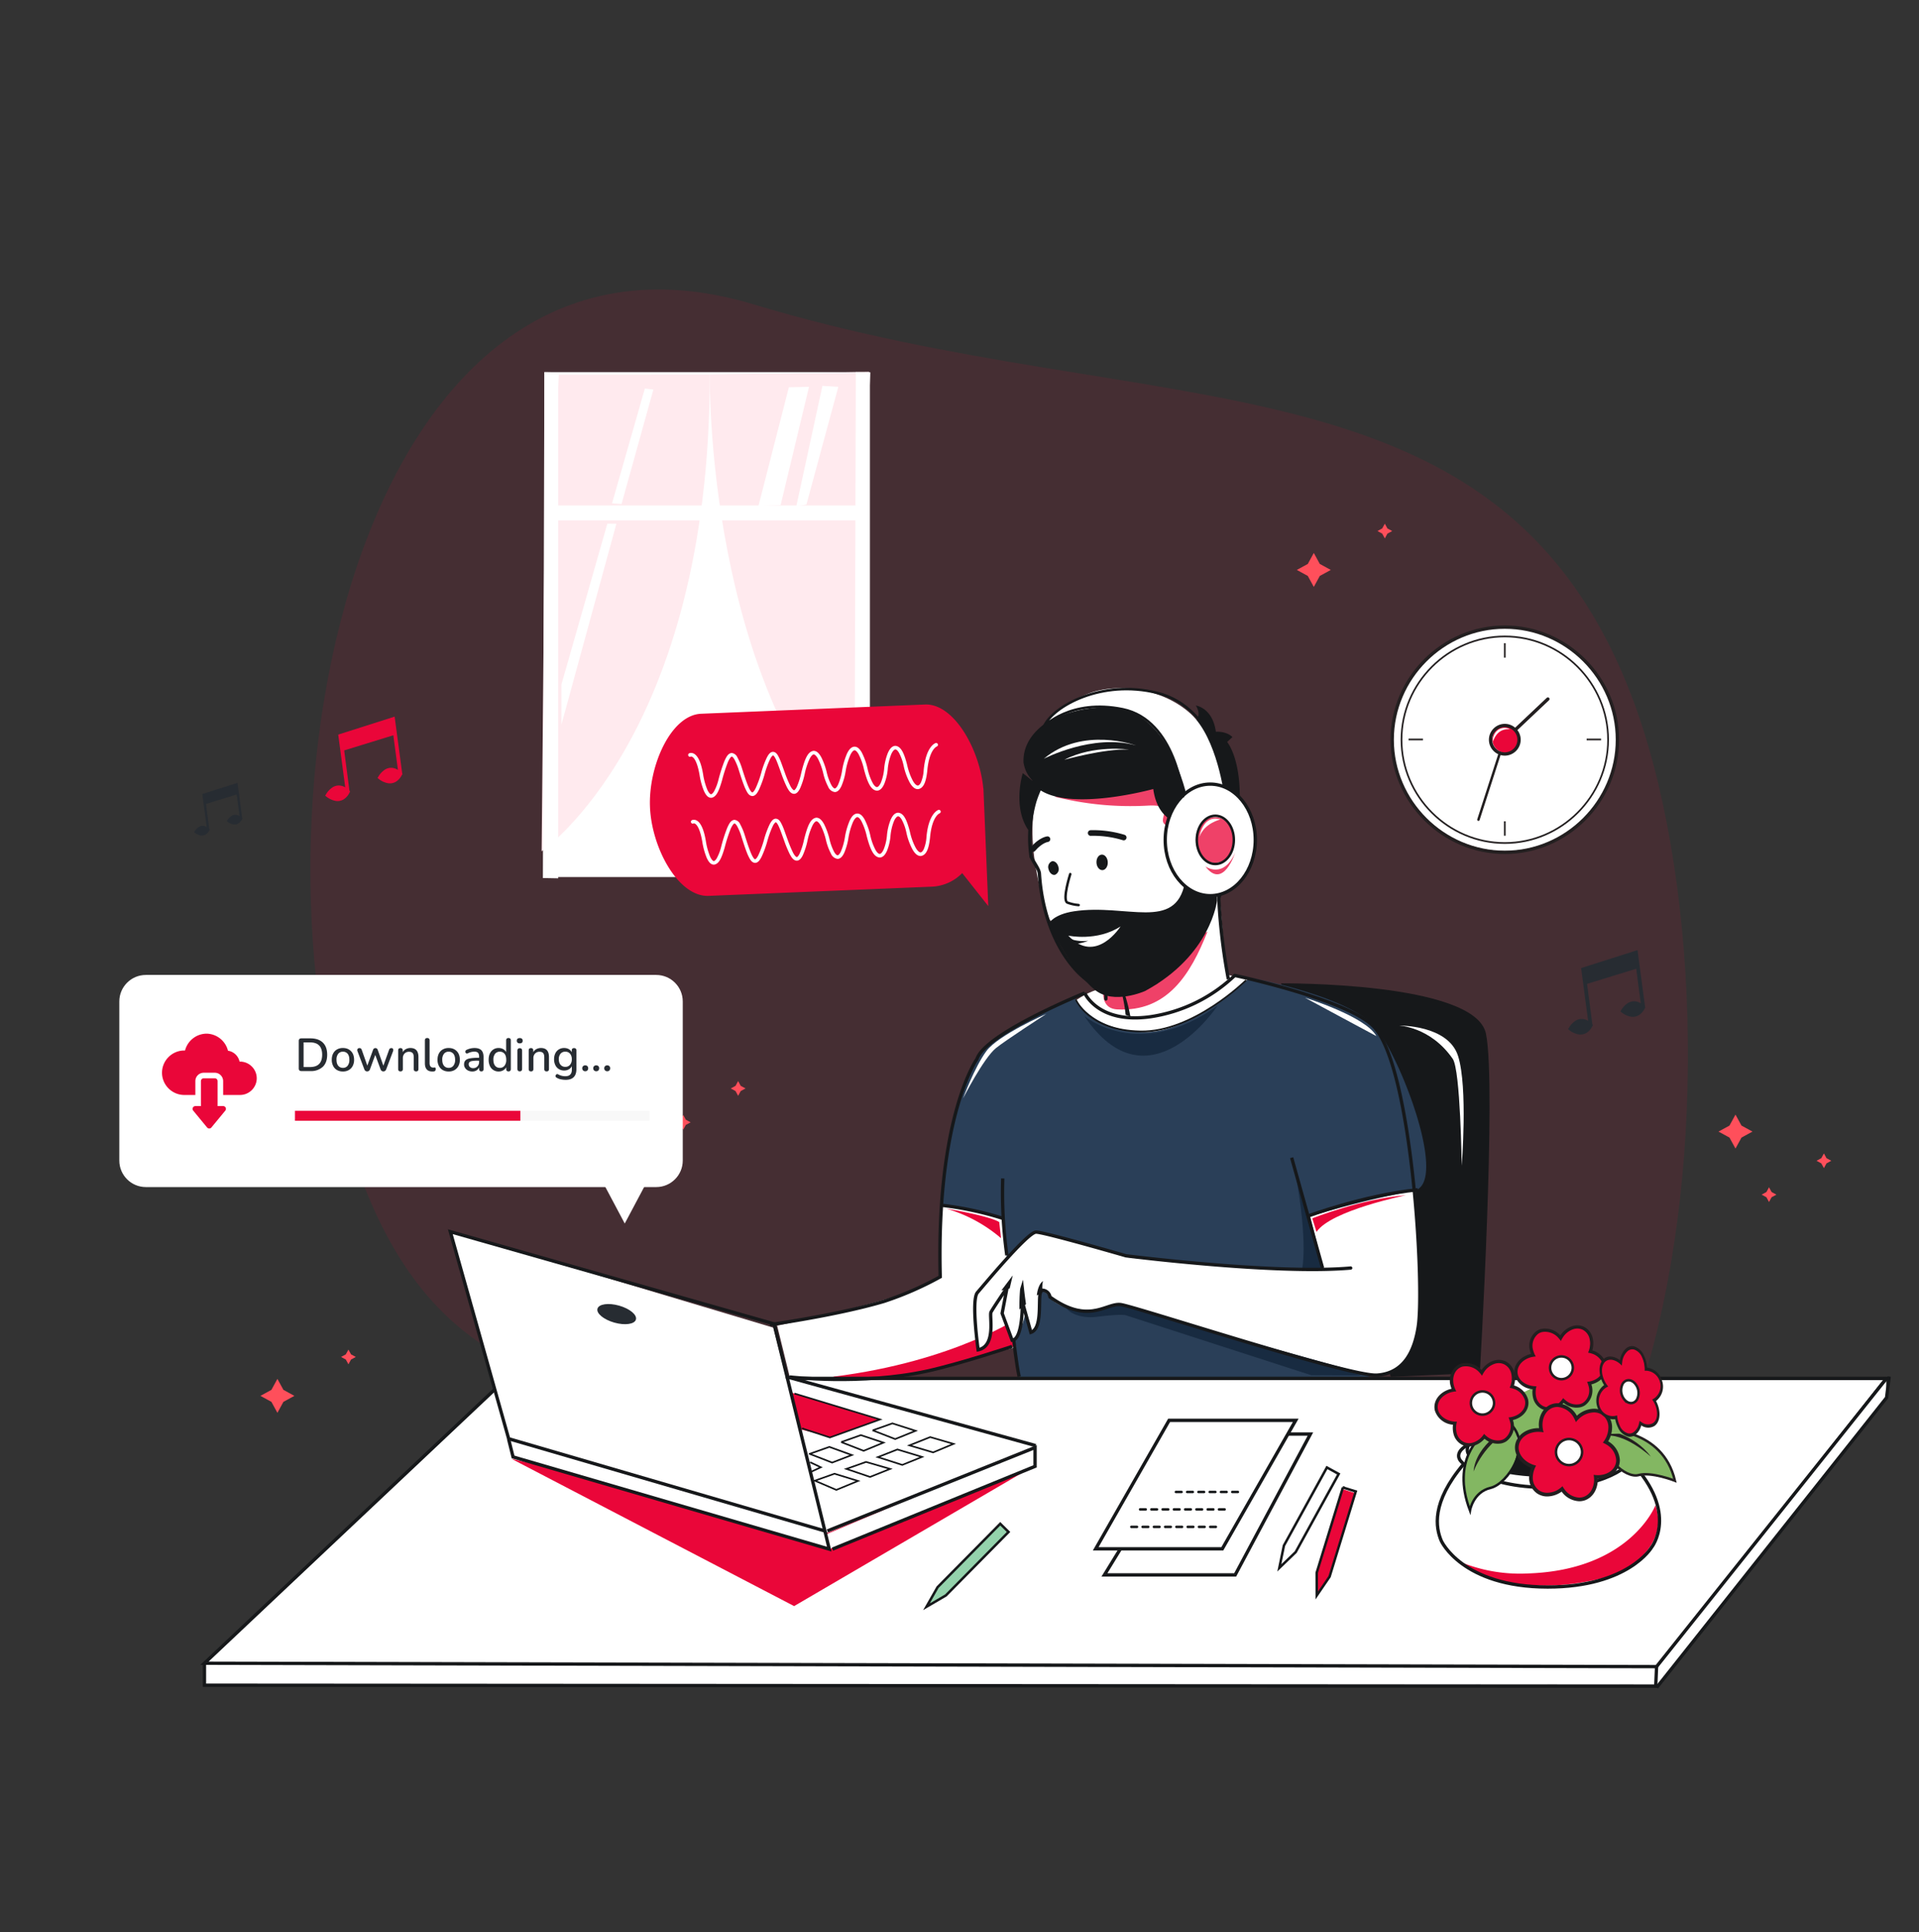 <svg viewBox="0 0 579 583" xmlns="http://www.w3.org/2000/svg" xml:space="preserve" style="fill-rule:evenodd;clip-rule:evenodd"><rect x="0" y="0" width="579" height="583" fill="#333333" stroke="none"/><path d="M205 19.661c100.165 77.563 205 91.784 205 205s-112.96 327.385-205 205C112.96 307.276 0 337.887 0 224.666S104.84-57.9 205 19.661Z" style="fill:#EA0639;fill-opacity:.1;fill-rule:nonzero" transform="rotate(-21 410.86 -4.503)"/><path style="fill:#fff" d="M0 0h98.217v151.419H0z" transform="translate(164.255 112.28)"/><path d="M148.192 43.17s-1.624 95.113 48.011 142.709V42.365l-48.011.805Z" style="fill:#ffeaee;fill-rule:nonzero" transform="translate(65.967 69.84)"/><path d="m116.985 42.934-1.329 143.79S166.334 152.03 166.4 42.887l-49.415.047Z" style="fill:#ffeaee;fill-rule:nonzero" transform="translate(47.763 70.14)"/><path d="M120.52 46.8v148.343l-4.618-.085.452-152.646 4.364.083-.198 4.305Z" style="fill:#fff;fill-rule:nonzero" transform="translate(47.9 69.87)"/><path d="M180.77 46.8v148.343l-4.618-.085.448-152.645 4.364.083-.194 4.304Z" style="fill:#fff;fill-rule:nonzero" transform="translate(81.617 69.87)"/><path d="M117.615 137.466H211l.39 4.094h-93.58l-.195-4.094Z" style="fill:#fff;fill-rule:nonzero" transform="translate(48.859 123.06)"/><path d="M166.784 45.4 157.6 81.22l6.7-.292 8.566-35.67-6.082.142Z" style="fill:#fff;fill-rule:nonzero" transform="translate(71.232 71.46)"/><path d="m139.178 45.586-9.9 34.646 2.867.194 9.609-34.545-2.576-.295Z" style="fill:#fff;fill-rule:nonzero" transform="translate(55.388 71.65)"/><path d="M133.336 71.732 119.49 120.25v12.087l16.576-60.574-2.73-.031Z" style="fill:#fff;fill-rule:nonzero" transform="translate(49.908 86.28)"/><path d="m172.805 45.071-7.874 36.292 3.045-.477 9.62-35.522-4.791-.293Z" style="fill:#fff;fill-rule:nonzero" transform="translate(75.338 71.36)"/><path style="fill:#fff" d="M0 0h92.505v4.515H0z" transform="translate(166.017 152.51)"/><path d="m1878.83 711.45.78 1.433 1.44.785-1.44.785-.78 1.434-.79-1.434-1.43-.785 1.43-.785.79-1.433Z" style="fill:#ff4f5b;fill-rule:nonzero" transform="translate(-1461 -553.439)"/><path d="m1677.9 785.19 1.81 3.311 3.31 1.811-3.31 1.811-1.81 3.311-1.81-3.311-3.31-1.811 3.31-1.811 1.81-3.311Z" style="fill:#ff4f5b;fill-rule:nonzero" transform="translate(-1281.5 -618.345)"/><path d="m1878.83 711.45.78 1.433 1.44.785-1.44.785-.78 1.434-.79-1.434-1.43-.785 1.43-.785.79-1.433Z" style="fill:#ff4f5b;fill-rule:nonzero" transform="translate(-1773.7 -304.239)"/><path d="m1677.9 785.19 1.81 3.311 3.31 1.811-3.31 1.811-1.81 3.311-1.81-3.311-3.31-1.811 3.31-1.811 1.81-3.311Z" style="fill:#ff4f5b;fill-rule:nonzero" transform="translate(-1594.2 -369.145)"/><path d="m1724.65 269.16.78 1.434 1.44.784-1.44.785-.78 1.434-.79-1.434-1.43-.785 1.43-.784.79-1.434Z" style="fill:#ff4f5b;fill-rule:nonzero" transform="translate(-1190.9 89.078)"/><path d="m1863.01 183.88.78 1.433 1.44.785-1.44.785-.78 1.434-.79-1.434-1.43-.785 1.43-.785.79-1.433Z" style="fill:#ff4f5b;fill-rule:nonzero" transform="translate(-1312.7 164.138)"/><path d="m1619.33 86.16 1.81 3.311 3.31 1.811-3.31 1.811-1.81 3.311-1.81-3.311-3.31-1.811 3.31-1.811 1.81-3.311Z" style="fill:#ff4f5b;fill-rule:nonzero" transform="translate(-1095.7 250.148)"/><path d="M372.751 166.542c0 18.538-15.254 33.792-33.792 33.792-18.538 0-33.792-15.254-33.792-33.792 0-18.538 15.254-33.792 33.792-33.792h.001c18.537 0 33.791 15.254 33.791 33.791v.001Z" style="fill:#fff;fill-rule:nonzero" transform="translate(115.11 56.461)"/><path d="M332.438 155.924v.002c0 2.205-1.815 4.02-4.02 4.02-2.205 0-4.02-1.815-4.02-4.02 0-2.205 1.814-4.019 4.019-4.02 2.205 0 4.019 1.813 4.021 4.018Z" style="fill:#EA0639;fill-rule:nonzero" transform="translate(125.873 67.181)"/><path d="M372.969 166.733c0 18.636-15.336 33.972-33.972 33.972-18.636 0-33.972-15.336-33.972-33.972 0-18.636 15.336-33.972 33.972-33.972H339c18.635.001 33.969 15.335 33.969 33.97v.002Z" style="fill:none;fill-rule:nonzero;stroke:#231f20;stroke-width:1px" transform="translate(115.031 56.467)"/><path d="M369.156 165.726c0 17.098-14.069 31.167-31.167 31.167s-31.167-14.069-31.167-31.167 14.069-31.167 31.167-31.167h.003c17.097.001 31.165 14.07 31.164 31.167Z" style="fill:none;fill-rule:nonzero;stroke:#231f20;stroke-width:.5px" transform="translate(116.037 57.473)"/><path d="M332.65 156.085c0 2.359-1.941 4.3-4.3 4.3s-4.3-1.941-4.3-4.3 1.941-4.3 4.3-4.3 4.3 1.941 4.3 4.3Z" style="fill:none;fill-rule:nonzero;stroke:#231f20;stroke-width:1px" transform="translate(125.678 67.114)"/><path d="M0 0v4.342" style="fill:none;fill-rule:nonzero;stroke:#231f20;stroke-width:.5px" transform="translate(454.028 194.08)"/><path d="M0 0v4.342" style="fill:none;fill-rule:nonzero;stroke:#231f20;stroke-width:.5px" transform="translate(454.028 247.81)"/><path d="M4.344 0H0" style="fill:none;fill-rule:nonzero;stroke:#231f20;stroke-width:.5px" transform="translate(478.72 223.12)"/><path d="M4.342 0H0" style="fill:none;fill-rule:nonzero;stroke:#231f20;stroke-width:.5px" transform="translate(424.991 223.12)"/><path d="M0 9.226 9.769 0" style="fill:none;fill-rule:nonzero;stroke:#231f20;stroke-width:1px;stroke-linecap:round" transform="translate(457.264 210.91)"/><path d="M6.497 0 0 20.174" style="fill:none;fill-rule:nonzero;stroke:#231f20;stroke-width:.75px;stroke-linecap:round" transform="translate(446.074 227.14)"/><g><path d="M329.665 152.69a3.367 3.367 0 0 0-4 .488 4.045 4.045 0 0 0-1.17 2.924c.021 1.092.638-3.902 5.17-3.412Z" style="fill:#fff;fill-rule:nonzero" transform="translate(125.93 67.372)"/></g><g><path d="M174.375 219.06s11.056-17.8 23.73-20.224l-16.449-20.763s-10.247-26.7-1.618-42.605c8.629-15.905 34.516-7.011 34.516-7.011l18.6 43.779 1.892 22.556 8.629 1.888s-16.448 24.537-69.3 22.38Z" style="fill:#fff;fill-rule:nonzero" transform="translate(134.931 99.258)"/><path d="M210.178 159.109s58.547-.544 61.8 15.178c3.253 15.722-1.847 102.365-1.847 102.365l-26.886 1.178-33.067-118.721Z" style="fill:#16181a;fill-rule:nonzero" transform="translate(176.363 137.598)"/><path d="M331.325 183.232s3.795 37.409 1.9 49.6c-1.895 12.191-6.4 17.133-12.549 16.563-6.149-.57-108.884-8.431-108.884-8.431l-31.44 7.861L143.755 251l-4.066-16.533s43.663-8.832 49.207-14.717c0 0-1.23-20.248 1.752-25.669l140.677-10.849Z" style="fill:#fff;fill-rule:nonzero" transform="translate(94.79 165.518)"/><path d="M147.5 223.962s14.292 4.584 57.167-9.977l-.27-8.359s-19.954 13.751-56.897 18.336Z" style="fill:#EA0639;fill-rule:nonzero" transform="translate(103.83 191.428)"/><path d="M186.718 207.859s-.406 9.032-2.023 9.032-2.7-4.448-2.7-4.448-1.888 7.781-3.033 7.6c-1.145-.181-3.5-8.1-3.5-8.1l1.413-6.91-4.776 6.56s.462 10.294-3.447 11.643l-.945-.809-.27-16.046 10.113-6.605 10.786-.27-1.618 8.353Z" style="fill:#fff;fill-rule:nonzero" transform="translate(126.902 184.338)"/><path d="M185.462 168.863s-1.4 6.18 4.045 6.472c15.1.809 22.112-10.517 27.235-23.46l-31.28 16.988Z" style="fill:#ef4168;fill-rule:nonzero" transform="translate(147.573 129.228)"/><path d="M178.5 138.352a93.659 93.659 0 0 0 28.044 2.7c9.431-.519 2.157 4.314 5.663 5.932l2.157-7.55-7.55-11.056-28.314 9.974Z" style="fill:#ef4168;fill-rule:nonzero" transform="translate(139.704 102.028)"/><path d="M147.092 217.7 59.6 300.167l438.312.775 68.172-86.258-330.418-.232-88.574 3.248Z" style="fill:#fff;fill-rule:nonzero" transform="translate(2.109 201.648)"/><path d="m246.518 227.634-48.461 20.291L102.52 225.6l85.3 44.457 72.38-42.304-13.682-.119Z" style="fill:#EA0639;fill-rule:nonzero" transform="translate(51.778 214.548)"/><path d="M59.6 307.094v-6.8h437.773l69.563-85.946.308 5.566-68.944 86.868-438.7.312Z" style="fill:#fff;fill-rule:nonzero" transform="translate(2.109 201.518)"/><path d="M278.694 228.378H174.508l-1.547-11.131s3.4-6.491 3.091-9.891l1.7 6.877s3.247-1.394 2.319-11.36c0 0 1.391-1.855 3.016.695s9.041 6.957 21.331 2.783c0 0 71.413 20.172 76.053 21.1l-1.777.927Z" style="fill:#2a3f58;fill-rule:nonzero" transform="translate(133.294 187.488)"/><path d="M202.667 164.184s-25.352 12.367-28.443 16.693c-3.091 4.326-11.438 24.735-11.438 46.376 0 0 15.459 2.164 18.242 4.021l1.234 11.438s7.729-7.729 8.659-7.729c.93 0 28.133 7.729 28.133 7.729s47.3 5.255 58.742 3.4l-4.019-15.769A294.603 294.603 0 0 1 305 222.617c10.541-2.005-3.4-38.958-11.129-48.851-7.729-9.893-38.336-15.457-38.336-15.457S237.605 174.949 224 174.7c-16.7-.312-21.333-10.516-21.333-10.516Z" style="fill:#2a3f58;fill-rule:nonzero" transform="translate(121.52 136.678)"/><path d="M293.378 232.117s-7.52 19.43-38.224 20.537a47.706 47.706 0 0 1-19.277-2.917c-6.156-2.289 12.982 13.3 46.061 3.093 0 .001 16.08-7.418 11.44-20.713Z" style="fill:#EA0639;fill-rule:nonzero" transform="translate(206.103 222.088)"/><path d="m222.729 229.822-7.555 25.345.105 6.518 3.413-5.17 7.965-25.451-3.928-1.242Z" style="fill:#EA0639;fill-rule:nonzero" transform="translate(182.146 219.428)"/><path d="m141.544 216.311 3 11.157 9 2.345 14.62-5.25-26.62-8.252Z" style="fill:#EA0639;fill-rule:nonzero" transform="translate(96.938 203.788)"/><path d="m93.993 193.75 97.441 29.159 15.872 62.379 62.745-26.576.737 5.905-62.377 25.1-95.6-27.684-18.818-68.283Z" style="fill:#fff;fill-rule:nonzero" transform="translate(41.909 177.688)"/><path d="m206.989 284.134-15.333-62.467-97.677-27.823 17.6 62.465 95.41 27.825Z" style="fill:none;fill-rule:nonzero;stroke:#16181a;stroke-width:1px" transform="translate(41.894 177.798)"/><path d="m197.546 250.523 1.324 5.488-95.405-27.823-1.325-5.3" style="fill:none;fill-rule:nonzero;stroke:#16181a;stroke-width:1px" transform="translate(51.337 211.408)"/><path d="m148.231 254.691 61.142-24.983v-5.68L146.717 249.2" style="fill:none;fill-rule:nonzero;stroke:#16181a;stroke-width:1px" transform="translate(102.923 212.728)"/><path d="m0 0 75.339 20.824" style="fill:none;fill-rule:nonzero;stroke:#16181a;stroke-width:1px" transform="translate(237.147 415.358)"/><path d="m158.19 225.074 7.151 2.117 6.156-2.568-7.039-2.054-6.268 2.505Z" style="fill:none;fill-rule:nonzero;stroke:#16181a;stroke-width:.5px" transform="translate(116.2 211.038)"/><path d="m153.781 226.613 7.353 2.353 5.962-2.412-7.43-2.25-5.885 2.309Z" style="fill:none;fill-rule:nonzero;stroke:#16181a;stroke-width:.5px" transform="translate(111.098 213.038)"/><path d="m149.372 228.147 7.154 2.429 6.05-2.42-7.271-2.109-5.933 2.1Z" style="fill:none;fill-rule:nonzero;stroke:#16181a;stroke-width:.5px" transform="translate(105.995 215.058)"/><path d="m144.962 229.793 6.486 2.781 6.539-2.7-7.092-2.183-5.933 2.102Z" style="fill:none;fill-rule:nonzero;stroke:#16181a;stroke-width:.5px" transform="translate(100.894 216.968)"/><path d="m153.057 222.753 6.776 2.635 6.16-2.494-7-2.244-5.936 2.103Z" style="fill:none;fill-rule:nonzero;stroke:#16181a;stroke-width:.5px" transform="translate(110.261 208.818)"/><path d="m148.648 224.4 6.776 2.633 5.977-2.467-6.818-2.269-5.935 2.103Z" style="fill:none;fill-rule:nonzero;stroke:#16181a;stroke-width:.5px" transform="translate(105.157 210.718)"/><path d="m144.237 226.042 6.779 2.637 5.944-2.283-6.788-2.454-5.935 2.1Z" style="fill:none;fill-rule:nonzero;stroke:#16181a;stroke-width:.5px" transform="translate(100.054 212.628)"/><path d="m142.11 216.48 25.807 7.826-15.111 5.427-8.424-2.745" style="fill:none;fill-rule:nonzero;stroke:#16181a;stroke-width:.5px" transform="translate(97.592 203.988)"/><path d="m144.3 226.089 3.218 1.517-2.839 1.325" style="fill:none;fill-rule:nonzero;stroke:#16181a;stroke-width:.5px" transform="translate(100.131 215.108)"/><path d="M233.662 160.461s-29.906 12.13-32.49 19.877c0 0-12.337 17.221-11.1 65.759a98.49 98.49 0 0 1-17 7.421c-14.231 4.2-34.393 7.007-34.393 7.007" style="fill:none;fill-rule:nonzero;stroke:#16181a;stroke-width:1px" transform="translate(93.616 139.158)"/><path d="M141.459 219.1s21.583 2.563 41.369-1.762c9.813-2.146 25.712-7.447 25.712-7.447" style="fill:none;fill-rule:nonzero;stroke:#16181a;stroke-width:1px" transform="translate(96.839 196.368)"/><path d="M182.706 163.3s4.032 9.378 19.81 7.162a46.744 46.744 0 0 0 25.468-12.456" style="fill:none;fill-rule:nonzero;stroke:#16181a;stroke-width:1px" transform="translate(144.571 136.318)"/><path d="M181.473 164.537s3.743 9.28 19.426 9.591c16.007.317 31.927-15.459 31.927-15.459" style="fill:none;fill-rule:nonzero;stroke:#16181a;stroke-width:.5px" transform="translate(143.145 137.088)"/><path d="M147.064 217.806 59.589 300.3l438.133 1.03 69.388-86.972H238.986" style="fill:none;fill-rule:nonzero;stroke:#16181a;stroke-width:1px" transform="translate(2.097 201.538)"/><path d="m497.723 255.228-.251 5.9-437.882-.293V254.2" style="fill:none;fill-rule:nonzero;stroke:#16181a;stroke-width:1px" transform="translate(2.097 247.638)"/><path d="m262.706 307.923 69.362-87.457.781-6.356" style="fill:none;fill-rule:nonzero;stroke:#16181a;stroke-width:1px" transform="translate(237.151 201.248)"/><path d="M229.385 173.666s.664 8-3.844 12.273c-11.518 10.907-9.263 14.706-24.312 15.392-9.591.442-21.941-13.6-23.313-35.392-.108-1.724-2.423-4.105-2.593-5.777a39.911 39.911 0 0 1 1.249-16.194c6.344-19.314 24.286-22.722 38.2-16.542" style="fill:none;fill-rule:nonzero;stroke:#16181a;stroke-width:1px" transform="translate(135.695 97.688)"/><path d="M204.431 173.965a178.617 178.617 0 0 1-3.046-28.79" style="fill:none;fill-rule:nonzero;stroke:#16181a;stroke-width:1px" transform="translate(166.188 121.468)"/><path d="M0 0v4.704" style="fill:none;fill-rule:nonzero;stroke:#16181a;stroke-width:1px;stroke-linecap:round" transform="translate(333.666 296.728)"/><path d="M213.8 196.014s17.124-6.379 33.39-8.038" style="fill:none;fill-rule:nonzero;stroke:#16181a;stroke-width:1px" transform="translate(180.561 171.008)"/><path d="M181.195 194.145a99.499 99.499 0 0 0-18.352-3.976" style="fill:none;fill-rule:nonzero;stroke:#16181a;stroke-width:1px" transform="translate(121.585 173.538)"/><path d="M283.987 228.478c0 4.261-10.693 7.723-23.885 7.723-13.192 0-23.887-3.462-23.887-7.723 0-4.261 10.693-7.723 23.887-7.723s23.885 3.46 23.885 7.723Z" style="fill:none;fill-rule:nonzero;stroke:#16181a;stroke-width:1px" transform="translate(206.494 208.938)"/><path d="M239.909 226.658c-9.781 11.582-8.366 19.148-6.679 23.093 0 0 6.269 13.929 32.085 13.929 24.4 0 31.364-11.983 31.364-11.983s8.279-10.305-6.019-25.561" style="fill:none;fill-rule:nonzero;stroke:#16181a;stroke-width:1px" transform="translate(201.642 215.168)"/><path d="M284.618 223.383c4.988 1.415 3.132 4.817 3.132 4.817s-5.451 8.469-25.854 8.6c-20.082.136-26.34-8.051-26.34-8.051s-2.323-2.485 2.58-4.968" style="fill:none;fill-rule:nonzero;stroke:#16181a;stroke-width:1px" transform="translate(205.095 211.978)"/><path d="M187.761 143.357c.065 1.294-.647 2.382-1.588 2.427-.941.045-1.754-.96-1.819-2.254-.065-1.294.645-2.379 1.586-2.427.941-.048 1.76.964 1.821 2.254Z" style="fill:#16181a;fill-rule:nonzero" transform="translate(146.474 116.758)"/><path d="M180.656 143.75a1.884 1.884 0 0 1-1.018 2.375c-.82.188-1.691-.574-1.95-1.7a1.883 1.883 0 0 1 1.02-2.375c.817-.184 1.692.576 1.948 1.7Z" style="fill:#16181a;fill-rule:nonzero" transform="translate(138.681 117.828)"/><path d="M222.447 258.982h-38.2l22.146-38.754h38.2l-22.146 38.754Z" style="fill:none;fill-rule:nonzero;stroke:#16181a;stroke-width:1px" transform="translate(146.353 208.328)"/><path d="M240.829 222.152h6.782l-22.7 42.49h-39.446l4.842-7.888" style="fill:none;fill-rule:nonzero;stroke:#16181a;stroke-width:1px" transform="translate(147.765 210.548)"/><path d="m223.059 229.619 3.878 1.194-7.9 25.718-3.866 5.665-.017-6.859 7.905-25.718Z" style="fill:none;fill-rule:nonzero;stroke:#16181a;stroke-width:.75px" transform="translate(182.119 219.198)"/><path d="m224.283 226.821 3.556 1.955-12.974 23.571-4.937 4.761 1.379-6.716 12.976-23.571Z" style="fill:none;fill-rule:nonzero;stroke:#16181a;stroke-width:.75px" transform="translate(176.073 215.958)"/><path d="M282.637 228.068c0 2.7-10.286 4.89-22.975 4.89-12.689 0-22.977-2.192-22.977-4.89 0-2.698 10.288-4.89 22.977-4.89s22.975 2.192 22.975 4.89Z" style="fill:#16181a;fill-rule:nonzero" transform="translate(207.039 211.738)"/><path d="M193.505 139.443a31.36 31.36 0 0 0-9.964-1.359" style="fill:none;fill-rule:nonzero;stroke:#16181a;stroke-width:1.7px;stroke-linecap:round" transform="translate(145.538 113.258)"/><path d="M179.848 138.944s-2.041.229-4.381 2.986" style="fill:none;fill-rule:nonzero;stroke:#16181a;stroke-width:1.7px;stroke-linecap:round" transform="translate(136.195 114.258)"/><path d="M181.443 143.828s-2.461 7.693-.9 8.573c1.099.42 2.253.679 3.426.77" style="fill:none;fill-rule:nonzero;stroke:#16181a;stroke-width:.75px;stroke-linecap:round" transform="translate(141.47 119.918)"/><path d="M177.679 167.012s1.409-2.744 7.628-3.68c15.8-2.386 30.6 6.129 33.452-8.653 1.445-7.5.451-18.009.451-18.009l8.269 1.547.973 21.87s-1.745 16.466-21.687 27.287c0 0-9.434 4.284-15.148-.308-7.3-5.873-13.938-20.054-13.938-20.054Z" style="fill:#16181a;fill-rule:nonzero" transform="translate(138.754 111.628)"/><path d="m236.253 131.328 1.6-1.478c-1.853-1.855-5-1.614-5-1.614-1-7.285-6.042-7.906-6.042-7.906 1.8 2.876.039 4.66.039 4.66s-24.756-9.052-40.064-2.319c-9.511 4.185-12.348 10.13-11.936 15.193l.035-.045a9.419 9.419 0 0 0 2.319 4.793c1.218 1.341-1.374-1.005-2.615-1.866-1.094 3.808-2.166 11.606 1.687 17.169a82.99 82.99 0 0 1 3.018-12.465c9.341 7.1 34.665.073 34.665.073 1.568 11.261 10.243 10.62 10.243 10.62l9.887 22.8c12.057-36.175 2.164-47.615 2.164-47.615Z" style="fill:#16181a;fill-rule:nonzero" transform="translate(133.999 92.548)"/><path d="M231.053 150.539s-2.1-17.638-10.193-25.013-21.687-9.757-31.373-5.855c-9.686 3.902-12.143 8.459-12.143 8.459s9.953-5.8 21.54-4.194c16.7 2.315 21.324 28.771 21.324 28.771s3.832-5.565 10.845-2.168Z" style="fill:#fff;fill-rule:nonzero" transform="translate(138.366 89.808)"/><path d="M221.138 148.073c0 9.3-6.081 16.831-13.586 16.831s-13.584-7.535-13.584-16.831 6.081-16.833 13.584-16.833c7.503 0 13.586 7.535 13.586 16.833Z" style="fill:#fff;fill-rule:nonzero;stroke:#16181a;stroke-width:1px;stroke-linecap:round" transform="translate(157.605 105.348)"/><path d="M218.96 150.329s-2.116-23.022-18.22-26.316C185 120.8 177.008 129.2 177.008 129.2c2.783-6.183 17.441-14.238 34.121-10.122 18.639 4.6 20.733 28.458 20.733 28.458" style="fill:none;fill-rule:nonzero;stroke:#16181a;stroke-width:.75px;stroke-linecap:round" transform="translate(137.978 89.968)"/><path d="M172.5 209.587a137.155 137.155 0 0 1-1.234-23.188" style="fill:none;fill-rule:nonzero;stroke:#16181a;stroke-width:1px" transform="translate(131.282 169.178)"/><path d="M173.58 209.526a60.486 60.486 0 0 1 .192-6.081c.186-.8.891-2.886.891-2.886s.431 4.448.9 7.382l-1.983 1.585Z" style="fill:#16181a;fill-rule:nonzero" transform="translate(134.008 185.568)"/><path d="m171.042 204.513 3.446-4.557-.923 3.942-2.523.615Z" style="fill:#16181a;fill-rule:nonzero" transform="translate(131.074 184.868)"/><path d="M176.009 205.066s.246-3.2 1.847-4.31a11.104 11.104 0 0 0-.123 3.508l-1.724.802Z" style="fill:#16181a;fill-rule:nonzero" transform="translate(136.821 185.788)"/><path d="M172.781 209.022s.764 6.97 1.624 10.978" style="fill:none;fill-rule:nonzero;stroke:#16181a;stroke-width:1px" transform="translate(133.086 195.358)"/><path d="M180.414 153.928s8.655 1.855 15.765-2.783c0 0-7.419 11.755-15.765 2.783Z" style="fill:#fff;fill-rule:nonzero" transform="translate(141.919 128.378)"/><path d="M27.094 0H0" style="fill:none;fill-rule:nonzero;stroke:#16181a;stroke-width:.75px;stroke-linecap:round;stroke-dasharray:1.7,1.7,1.7,1.7,1.7,1.7" transform="translate(339.756 460.698)"/><path d="M27.093 0H0" style="fill:none;fill-rule:nonzero;stroke:#16181a;stroke-width:.75px;stroke-linecap:round;stroke-dasharray:1.7,1.7,1.7,1.7,1.7,1.7" transform="translate(342.396 455.428)"/><path d="M18.718 0H0" style="fill:none;fill-rule:nonzero;stroke:#16181a;stroke-width:.75px;stroke-linecap:round;stroke-dasharray:1.7,1.7,1.7,1.7,1.7,1.7" transform="translate(354.776 450.168)"/><path d="M255.4 221.512s17.161.153 21.18 14.995c0 0-6.183-1.7-8.81-1.394-2.627.306-8.042.308-10.512-4.483a16.614 16.614 0 0 1-1.858-9.118Z" style="fill:#83b762;fill-rule:nonzero" transform="translate(228.62 209.808)"/><path d="M255.582 221.513s17.467-.464 21.18 15.457c0 0-7.112-2.781-10.976-1.7-3.864 1.081-12.06-5.719-10.204-13.757Z" style="fill:none;fill-rule:nonzero;stroke:#231f20;stroke-width:.75px" transform="translate(228.594 209.808)"/><path d="M255.6 221.512s8.81 1.236 13.914 8.191c0 0-8.191-7.572-14.221-6.185l.307-2.006Z" style="fill:#231f20;fill-rule:nonzero" transform="translate(228.574 209.808)"/><path d="M279.285 232.142s1.372-30.24-28.461-14.009c-6 3.26-9.74 3.708-9.74 7.11s-1.545 8.346 8.038 7.885c9.583-.461 30.163-.986 30.163-.986Z" style="fill:#83b762;fill-rule:nonzero" transform="translate(212.023 200.358)"/><path d="M248.207 215.715s-1.877-4.837.971-6.715c2.848-1.878 6.828.444 7.38 1.635 0 0 2.768-4.99 6.6-3.014 3.832 1.976 1.965 7.089 1.965 7.089s4.444.762 4.614 4.966c.17 4.204-4.567 4.476-4.567 4.476s1.307 4.563-1.933 6.539-6.2-1.266-6.2-1.266-3.568 3.633-6.342 2.17c-2.774-1.463-2.088-5.7-2.088-5.7s-5.016-.813-5.6-4.817c-.584-4.004 5.2-5.363 5.2-5.363Z" style="fill:#EA0639;fill-rule:nonzero" transform="translate(214.3 193.198)"/><path d="M266.317 214.51a7.212 7.212 0 0 0 .119-3.734 4.994 4.994 0 0 0-2.658-3.4 4.76 4.76 0 0 0-3.195-.274 6.823 6.823 0 0 0-3.9 2.884 6.193 6.193 0 0 0-5.768-1.954c-.487.124-.95.327-1.372.6a5.549 5.549 0 0 0-1.98 6.139c.076.271.167.538.272.8l-.132.024c-2.8.695-4.929 2.824-4.916 5.41.002.355.047.709.134 1.053a6.085 6.085 0 0 0 5.393 4.157 7.055 7.055 0 0 0 .123 2.541 4.992 4.992 0 0 0 3.022 3.587c.91.33 1.899.375 2.835.129h.009a6.647 6.647 0 0 0 3.352-2.151 5.963 5.963 0 0 0 5.091 1.337l.03-.006a4.601 4.601 0 0 0 1.346-.582 5.559 5.559 0 0 0 1.974-6.144c-.013-.058-.041-.114-.056-.173h.028c2.5-.628 4.429-2.479 4.556-4.858a4.54 4.54 0 0 0-.129-1.329 6.04 6.04 0 0 0-4.178-4.056Zm3.346 5.335c-.089 1.836-1.631 3.413-3.833 3.963a.84.84 0 0 1-.1.019 6.61 6.61 0 0 1-.979.157c.132.303.246.613.339.93.022.08.06.16.08.244a4.597 4.597 0 0 1-1.568 5.1 3.516 3.516 0 0 1-1.079.464 5.03 5.03 0 0 1-4.273-1.167 6.427 6.427 0 0 1-.721-.669 7.298 7.298 0 0 1-.578.787 5.695 5.695 0 0 1-2.876 1.86 3.75 3.75 0 0 1-2.269-.093 4.01 4.01 0 0 1-2.418-2.914 6.205 6.205 0 0 1-.1-2.256c.038-.324.101-.644.188-.958a6.756 6.756 0 0 1-.995-.05c-2.373-.278-4.2-1.7-4.619-3.436a3.367 3.367 0 0 1-.1-.824c-.03-2 1.691-3.842 4.187-4.468.1-.024.2-.039.3-.056a6.847 6.847 0 0 1 1.018-.14 7.124 7.124 0 0 1-.462-.925 7.152 7.152 0 0 1-.3-.874 4.586 4.586 0 0 1 1.573-5.1 3.537 3.537 0 0 1 1.081-.468 5.33 5.33 0 0 1 5.029 1.866c.242.266.465.55.667.848.028-.06.039-.121.067-.183.127-.263.268-.519.423-.766a5.99 5.99 0 0 1 3.471-2.7h.009a3.804 3.804 0 0 1 2.548.211 4.026 4.026 0 0 1 2.131 2.763 6.23 6.23 0 0 1-.112 3.249 6.581 6.581 0 0 1-.347.93c.32.051.636.126.945.222a5.128 5.128 0 0 1 3.577 3.38c.081.345.114.699.096 1.053v.001Z" style="fill:#231f20;fill-rule:nonzero" transform="translate(214.106 192.952)"/><path d="M254.1 212.854c.361.556.553 1.206.553 1.869a3.448 3.448 0 0 1-3.432 3.432 3.449 3.449 0 0 1-3.432-3.432c0-1.163.591-2.249 1.567-2.881a3.448 3.448 0 0 1 4.744 1.012Z" style="fill:#fff;fill-rule:nonzero;stroke:#231f20;stroke-width:.75px" transform="translate(219.893 197.979)"/><path d="M250 220.938s-19.939 1.083-12.518 25.509c0 0 2.006-5.876 6.644-6.8 4.638-.924 10.974-11.747 5.874-18.709Z" style="fill:#83b762;fill-rule:nonzero" transform="translate(206.044 209.148)"/><path d="M241.259 224.182s-9.516 7.125-3.637 22.58c0 0 .925-5.564 6.183-6.8 5.258-1.236 12.674-12.674 6.18-19.167l-8.726 3.387Z" style="fill:none;fill-rule:nonzero;stroke:#16181a;stroke-width:.75px" transform="translate(205.904 208.978)"/><path d="M247.915 221.082s-10.2 5.253-10.821 13.6c0 0 3.089-8.81 11.9-12.833" style="fill:#231f20;fill-rule:nonzero" transform="translate(207.511 209.318)"/><path d="M237.164 220.639s-1.888-4.938 1.025-6.838c2.913-1.9 6.953.49 7.509 1.7 0 0 2.843-5.07 6.737-3.04 3.894 2.03 1.97 7.229 1.97 7.229s4.526.8 4.679 5.085c.153 4.285-4.679 4.541-4.679 4.541s1.312 4.662-2 6.651c-3.312 1.989-6.319-1.318-6.319-1.318s-3.654 3.685-6.474 2.181c-2.82-1.504-2.1-5.814-2.1-5.814s-5.106-.856-5.682-4.938c-.576-4.082 5.334-5.439 5.334-5.439Z" style="fill:#EA0639;fill-rule:nonzero" transform="translate(201.374 198.789)"/><path d="M255.629 219.494a7.304 7.304 0 0 0 .136-3.8 5.091 5.091 0 0 0-2.692-3.482 4.839 4.839 0 0 0-3.251-.289 6.956 6.956 0 0 0-3.984 2.917 6.319 6.319 0 0 0-5.872-2.017c-.497.121-.97.324-1.4.6a5.658 5.658 0 0 0-2.049 6.247c.077.277.169.551.276.818-.047.009-.091.013-.136.024-2.85.692-5.039 2.854-5.037 5.488 0 .362.045.723.132 1.074a6.211 6.211 0 0 0 5.473 4.265 7.274 7.274 0 0 0 .119 2.589 5.077 5.077 0 0 0 3.056 3.672 4.824 4.824 0 0 0 2.889.142h.009a6.811 6.811 0 0 0 3.432-2.17 6.08 6.08 0 0 0 5.177 1.385l.028-.009a4.605 4.605 0 0 0 1.376-.587 5.666 5.666 0 0 0 2.043-6.254c-.015-.056-.043-.112-.054-.173l.019-.006c2.552-.621 4.526-2.5 4.67-4.925a4.646 4.646 0 0 0-.129-1.355 6.174 6.174 0 0 0-4.231-4.154Zm3.383 5.458c-.1 1.87-1.678 3.467-3.926 4.019-.032.009-.071.013-.106.022a7.34 7.34 0 0 1-1 .153c.138.308.253.626.345.951.022.082.063.162.08.246a4.683 4.683 0 0 1-1.624 5.188c-.338.216-.71.374-1.1.468a5.139 5.139 0 0 1-4.351-1.21 6.241 6.241 0 0 1-.731-.686c-.178.28-.376.547-.591.8a5.849 5.849 0 0 1-2.94 1.881 3.8 3.8 0 0 1-2.315-.108 4.086 4.086 0 0 1-2.451-2.981 6.355 6.355 0 0 1-.088-2.3c.041-.329.106-.655.194-.975a6.85 6.85 0 0 1-1.012-.052c-2.414-.3-4.267-1.754-4.686-3.527a3.314 3.314 0 0 1-.1-.841c-.026-2.036 1.743-3.907 4.286-4.53.1-.024.2-.037.3-.056a7.14 7.14 0 0 1 1.04-.14 6.504 6.504 0 0 1-.466-.943 7.373 7.373 0 0 1-.3-.893c-.524-2.159.095-4.209 1.629-5.184.338-.218.71-.377 1.1-.472a5.44 5.44 0 0 1 5.115 1.929c.246.273.472.563.675.869.028-.065.043-.127.069-.186.128-.27.275-.532.438-.783a6.076 6.076 0 0 1 3.547-2.733h.009a3.863 3.863 0 0 1 2.593.229 4.095 4.095 0 0 1 2.162 2.824 6.365 6.365 0 0 1-.134 3.309c-.095.324-.212.64-.352.947.324.055.644.132.958.231a5.22 5.22 0 0 1 3.628 3.462c.086.35.121.711.104 1.071l.001.001Z" style="fill:#231f20;fill-rule:nonzero" transform="translate(201.175 198.539)"/><path d="M243.157 217.79c.364.565.557 1.223.557 1.895 0 1.92-1.579 3.5-3.5 3.5-1.92 0-3.5-1.58-3.5-3.5a3.502 3.502 0 0 1 3.502-3.502c1.189 0 2.299.607 2.941 1.607Z" style="fill:#fff;fill-rule:nonzero;stroke:#231f20;stroke-width:.75px" transform="translate(207.076 203.648)"/><path d="M250.42 225.6s-.738-5.9 2.953-7.194c3.691-1.294 7.473 2.395 7.751 3.872 0 0 4.468-4.772 8.182-1.514 3.714 3.258.214 8.435.214 8.435s4.722 2.084 3.745 6.806c-.977 4.722-6.331 3.71-6.331 3.71s.183 5.443-3.967 6.737c-4.15 1.294-6.552-3.141-6.552-3.141s-4.979 3.046-7.654.647-.738-6.92-.738-6.92-5.354-2.306-4.89-6.918c.464-4.612 7.287-4.52 7.287-4.52Z" style="fill:#EA0639;fill-rule:nonzero" transform="translate(214.468 205.908)"/><path d="M271.012 229.33a8.26 8.26 0 0 0 1.171-4.116 5.72 5.72 0 0 0-2.013-4.524 5.43 5.43 0 0 0-3.475-1.2 7.838 7.838 0 0 0-5.139 2.121 7.108 7.108 0 0 0-5.872-3.777 5.112 5.112 0 0 0-1.689.285c-2.5.856-3.92 3.432-3.918 6.273.011.323.038.646.082.966-.052 0-.1-.009-.153-.009-3.307 0-6.271 1.767-6.977 4.647a4.985 4.985 0 0 0-.147 1.21c.011 2.628 1.972 5.011 4.839 6.124a8.092 8.092 0 0 0-.567 2.863 5.713 5.713 0 0 0 2.362 4.83 5.46 5.46 0 0 0 3.115.936h.011a7.634 7.634 0 0 0 4.33-1.458 6.86 6.86 0 0 0 5.292 2.906h.03a5.258 5.258 0 0 0 1.659-.272c2.489-.874 3.922-3.445 3.915-6.286 0-.067-.019-.136-.022-.207h.035c2.953 0 5.617-1.521 6.424-4.127a5.283 5.283 0 0 0 .222-1.519 6.93 6.93 0 0 0-3.515-5.666Zm2.233 6.869c-.608 2.017-2.766 3.339-5.367 3.342-.039 0-.08-.009-.123-.009a7.574 7.574 0 0 1-1.135-.1c.067.373.107.751.117 1.13 0 .1.026.2.026.291 0 2.5-1.236 4.571-3.169 5.236a4.057 4.057 0 0 1-1.329.214 5.772 5.772 0 0 1-4.429-2.487 7.56 7.56 0 0 1-.615-.947 7.765 7.765 0 0 1-.861.716 6.527 6.527 0 0 1-3.717 1.268 4.319 4.319 0 0 1-2.5-.738 4.605 4.605 0 0 1-1.881-3.918c.017-.87.193-1.73.52-2.537a8.34 8.34 0 0 1 .477-1.012 7.739 7.739 0 0 1-1.094-.33c-2.558-.971-4.191-3.063-4.176-5.108 0-.32.04-.639.119-.949.518-2.231 2.951-3.8 5.9-3.8.117 0 .237.019.354.022.393.016.784.059 1.171.129a8.302 8.302 0 0 1-.347-2.213c0-2.5 1.236-4.576 3.169-5.227a4.074 4.074 0 0 1 1.331-.224 6.12 6.12 0 0 1 5.072 3.482c.199.362.368.739.507 1.128.047-.06.078-.123.127-.183.212-.261.441-.508.684-.74a6.867 6.867 0 0 1 4.612-2.032h.009a4.342 4.342 0 0 1 2.774.949 4.613 4.613 0 0 1 1.6 3.665 7.194 7.194 0 0 1-1.033 3.583 8.916 8.916 0 0 1-.643.936c.341.148.671.319.988.513A5.852 5.852 0 0 1 273.42 235c0 .406-.059.81-.175 1.2v-.001Z" style="fill:#231f20;fill-rule:nonzero" transform="translate(214.212 205.56)"/><path d="M256.279 225.5c.141.412.214.844.214 1.279 0 2.159-1.777 3.936-3.936 3.936-2.16 0-3.936-1.777-3.936-3.936a3.944 3.944 0 0 1 3.937-3.937 3.942 3.942 0 0 1 3.721 2.658Z" style="fill:#fff;fill-rule:nonzero;stroke:#231f20;stroke-width:.75px" transform="translate(220.851 211.35)"/><path d="M256.987 221.567s-2.709-4.293-1.193-6.78 5.029-1.135 5.758-.1c0 0 .58-5.505 3.889-4.457 3.309 1.048 3.406 6.472 3.406 6.472s3.4-.276 4.707 3.79-2.015 5.421-2.015 5.421 2.226 4.155.455 6.825-4.811.188-4.811.188-1.54 4.366-3.941 3.575c-2.401-.791-3.109-5.087-3.109-5.087a5.458 5.458 0 0 1-5.372-3.414c-1.551-3.771 2.226-6.433 2.226-6.433Z" style="fill:#EA0639;fill-rule:nonzero" transform="translate(227.523 196.609)"/><path d="M269.58 216.327a9.84 9.84 0 0 0-.964-3.669 4.92 4.92 0 0 0-2.867-2.712 2.71 2.71 0 0 0-2.369.47 5.798 5.798 0 0 0-1.989 3.7c-1.635-1.243-3.421-1.5-4.69-.582a3.205 3.205 0 0 0-.813.9c-1.029 1.674-.8 4.243.3 6.452.127.248.276.479.421.718-.026.019-.056.032-.084.052a5.91 5.91 0 0 0-2.008 6.413c.103.344.235.679.395 1a4.918 4.918 0 0 0 5.042 2.822 9.4 9.4 0 0 0 .811 2.453 4.734 4.734 0 0 0 3.178 2.809c.731.12 1.48-.07 2.067-.522h.009a5.356 5.356 0 0 0 1.8-2.867 3.641 3.641 0 0 0 4.032.134l.019-.013a3.17 3.17 0 0 0 .8-.876c1.02-1.678.8-4.248-.313-6.452-.026-.056-.06-.1-.091-.16h.017a5.51 5.51 0 0 0 1.907-5.784 6.484 6.484 0 0 0-.47-1.273 5.346 5.346 0 0 0-4.14-3.013Zm3.9 4.446a4.535 4.535 0 0 1-1.635 4.75c-.019.013-.045.026-.069.041a3.886 3.886 0 0 1-.66.378c.182.267.349.545.5.831.045.076.093.145.132.218.973 1.939 1.109 4.053.311 5.339-.169.272-.388.51-.645.7a3.08 3.08 0 0 1-3.4-.162 5.184 5.184 0 0 1-.708-.485 7.458 7.458 0 0 1-.19.9 4.604 4.604 0 0 1-1.542 2.474 2.117 2.117 0 0 1-1.657.427 3.83 3.83 0 0 1-2.556-2.289 8.41 8.41 0 0 1-.708-2.179 9.248 9.248 0 0 1-.134-.979 3.99 3.99 0 0 1-.729.183 4.127 4.127 0 0 1-4.278-2.3 4.665 4.665 0 0 1-.308-.783 4.935 4.935 0 0 1 1.747-5.318c.064-.047.131-.089.2-.127.218-.147.45-.272.693-.371a8.77 8.77 0 0 1-1.053-1.581c-.973-1.948-1.111-4.051-.3-5.335a2.44 2.44 0 0 1 .638-.708c1.031-.77 2.647-.539 4.138.671.253.209.493.434.718.673v-.192a7.54 7.54 0 0 1 .086-.848 5.164 5.164 0 0 1 1.728-3.428h.006a2.158 2.158 0 0 1 1.89-.378 3.964 3.964 0 0 1 2.308 2.2 8.518 8.518 0 0 1 .833 3.2c.025.329.029.659.013.988a3.7 3.7 0 0 1 .744 0 4.506 4.506 0 0 1 3.518 2.481c.161.322.286.66.374 1.009h-.005Z" style="fill:#231f20;fill-rule:nonzero" transform="translate(227.382 196.319)"/><path d="M261.911 215.576a4.334 4.334 0 0 1 .615 4.869c-.852 1.374-2.507 1.422-3.7.108a4.35 4.35 0 0 1-.613-4.873c.857-1.37 2.507-1.42 3.698-.104Z" style="fill:#fff;fill-rule:nonzero;stroke:#231f20;stroke-width:.75px" transform="translate(231.386 201.839)"/><path d="M126.183 208.647c-.4 1.415-3.322 1.829-6.523.921-3.201-.908-5.477-2.787-5.076-4.2.401-1.413 3.322-1.831 6.526-.923 3.204.908 5.477 2.783 5.073 4.202Z" style="fill:#272c32;fill-rule:nonzero" transform="translate(65.685 189.498)"/><path d="m212.157 185.54 8.5 29.062-6.493.3s2.012-7.414-2.007-29.362Z" style="fill:#182b41;fill-rule:nonzero" transform="translate(178.654 168.188)"/><path d="M9.332 33.294 0 0" style="fill:none;fill-rule:nonzero;stroke:#16181a;stroke-width:1px" transform="translate(389.716 349.308)"/><path d="m268.922 225.445-71.883-21.419s-9.123 1.7-11.131 1.7a26.055 26.055 0 0 1-5.566-1.085c-1.81-.563 1.238 4.021 8.812 3.093 7.574-.928 8.657-.466 8.657-.466l55.959 18.088 15.152.089Z" style="fill:#182b41;fill-rule:nonzero" transform="translate(141.835 189.578)"/><path d="M245.781 158.007s35.042 7.477 42.241 15.78c11.4 13.151 14.978 78.086 13.12 90.132-1.1 7.2-4.148 14.117-12.454 14.671-8.306.554-72.9-20.729-77.333-21.281-4.433-.552-9.617 6.159-21.329-2.291a2.465 2.465 0 0 0-2.3-2.056c-1.939 0 .69 11.351-3.462 12.734l-2.582-9.25s.244 11.36-3.078 11.636l-3.016-8.128 1.495-7.77s-4.308 6.314-4.858 7.421c-.55 1.107 1.659 10.243-3.877 11.351 0 0-2.149-15.068-.211-17.284 1.938-2.216 15.178-18.224 17.67-18.224 2.492 0 27.153 7.145 27.153 7.145s45.1 5.712 67.789 3.687" style="fill:none;fill-rule:nonzero;stroke:#16181a;stroke-width:1px;stroke-linecap:round" transform="translate(126.776 136.318)"/><path d="M190.817 163.38s-14.456 6.325-18.071 11.2c-3.615 4.875-7.048 14.274-7.048 14.274s6.146-12.106 9.941-15.178c2.879-2.329 15.178-10.296 15.178-10.296Z" style="fill:#fff;fill-rule:nonzero" transform="translate(124.889 142.538)"/><path d="M213.529 161.119s18.248 5.6 21.5 11.565c.003 0-20.236-10.844-21.5-11.565Z" style="fill:#fff;fill-rule:nonzero" transform="translate(180.241 139.928)"/><path d="M182.663 165.394s16.458 14.024 40.209-3.18c0 0-20.947 31.793-40.209 3.18Z" style="fill:#182b41;fill-rule:nonzero" transform="translate(144.522 141.188)"/><path d="M226.639 165.014s14.906-.272 17.888 9.216c2.982 9.488 1.085 33.068 1.085 33.068s-.352-28.857-2.712-32.257c-6.776-9.755-16.261-10.027-16.261-10.027Z" style="fill:#fff;fill-rule:nonzero" transform="translate(195.412 144.428)"/><ellipse cx="5.798" cy="6.876" rx="5.798" ry="6.876" style="fill:#ef4168" transform="translate(360.806 246.588)"/><g><path d="M209.56 142.949c0 4.019-2.5 7.276-5.589 7.276-3.089 0-5.589-3.257-5.589-7.276s2.5-7.281 5.589-7.281c3.089 0 5.589 3.26 5.589 7.281Z" style="fill:none;fill-rule:nonzero;stroke:#16181a;stroke-width:.75px;stroke-linecap:round" transform="translate(162.711 110.468)"/></g><g><path d="M198.75 141.579s.943-6.877 6.336-5.259c0-.001-4.854 1.08-6.336 5.259Z" style="fill:#fff;fill-rule:nonzero" transform="translate(163.138 110.938)"/></g><g><path d="M214.579 195.694s14.7-5.866 28.18-6.944c0 0-22.651 4.584-26.965 11.056l-1.247-4.01" style="fill:#EA0639;fill-rule:nonzero" transform="translate(181.419 171.898)"/></g><g><path d="M163.375 190.625s12.943 2.157 15.91 4.045l.539 4.854a44.415 44.415 0 0 0-16.449-8.899Z" style="fill:#EA0639;fill-rule:nonzero" transform="translate(122.201 174.068)"/></g><g><path d="M180.6 152.82s1.916 1.137 5.626.718a14.99 14.99 0 0 1-4.729 1.016l-.897-1.734Z" style="fill:#16181a;fill-rule:nonzero" transform="translate(142.136 130.318)"/></g><g><path d="m184.847 237.166-18.91 19.148-4.937 2.232 2.434-4.711 18.9-19.144 2.513 2.475Z" style="fill:#83b762;fill-rule:nonzero" transform="translate(119.452 225.068)"/></g><g><path d="m182.83 234.692 2.508 2.473-18.91 19.148-5.853 3.419 3.351-5.9 18.904-19.14Z" style="fill:#94d3ac;fill-rule:nonzero;stroke:#16181a;stroke-width:.75px" transform="translate(118.961 225.068)"/></g><g><path d="M199.583 144.968s5.393 3.954 8.989-4.135c0 0-3.596 11.325-8.989 4.135Z" style="fill:#ef4168;fill-rule:nonzero" transform="translate(164.103 116.448)"/></g></g><g><path d="M203.662 138.026s-1.26-7.908-4.5-12.943a45.034 45.034 0 0 1 3.057 12.4l1.443.543Z" style="fill:#16181a;fill-rule:nonzero" transform="translate(137.403 168.74)"/></g><g><path d="m1724.65 269.16.78 1.434 1.44.784-1.44.785-.78 1.434-.79-1.434-1.43-.785 1.43-.784.79-1.434Z" style="fill:#ff4f5b;fill-rule:nonzero" transform="translate(-1518.5 67.258)"/><path d="m1863.01 183.88.78 1.433 1.44.785-1.44.785-.78 1.434-.79-1.434-1.43-.785 1.43-.785.79-1.433Z" style="fill:#ff4f5b;fill-rule:nonzero" transform="translate(-1640.3 142.318)"/><path d="m1619.33 86.16 1.81 3.311 3.31 1.811-3.31 1.811-1.81 3.311-1.81-3.311-3.31-1.811 3.31-1.811 1.81-3.311Z" style="fill:#ff4f5b;fill-rule:nonzero" transform="translate(-1423.3 228.328)"/></g><g><path d="m36.346 185.589 62.482-25.707c8.129-3.345 20.219 7.141 25.2 17.742v-.1L137.6 210.5l-10.8-6.668a13.654 13.654 0 0 1-7.04 6.914l-62.487 25.707c-8.475 3.487-21.091-7.65-25.808-19.119-4.717-11.469-3.594-28.258 4.881-31.745Z" style="fill:#EA0639;fill-rule:nonzero" transform="rotate(20 39.54 697.312)"/><path d="M42.713 204.178a21.66 21.66 0 0 1-2.938-4.165c-2.725-4.712-4.093-4.365-4.27-4.27a.278.278 0 0 0-.082.047.544.544 0 0 1-.757.027.55.55 0 0 1-.041-.771c.133-.134.292-.239.468-.308 1.037-.4 2.914-.045 5.629 4.737a20.615 20.615 0 0 0 2.777 3.949c.825.876 1.456 1.045 1.578.938.121-.031.4-.329.547-1.154.172-1.231.189-2.48.048-3.715a48.322 48.322 0 0 1-.237-5.893c.113-1.473.239-2.554 1.206-3.047a2.145 2.145 0 0 1 2.086.637 17.971 17.971 0 0 1 2.6 2.856c2.113 2.74 3.809 4.839 4.778 5.4.321.193.463.174.487.155.052 0 .377-.371.494-1.473a30.232 30.232 0 0 0 0-5.017 27.342 27.342 0 0 1 .021-4.972c.161-1.1.39-1.836 1.11-2.177 1.059-.318 1.777.453 2.66 1.309.871.915 1.849 2.158 2.9 3.394a35.223 35.223 0 0 0 2.849 3.109c.826.79 1.48.976 1.555.9.061.006.34-.29.436-1.246.092-1.488.03-2.982-.186-4.458-.47-4.459-.305-6.68 1.21-7.478.976-.357 1.9.186 2.864 1.017a21.029 21.029 0 0 1 3.112 3.733 15.928 15.928 0 0 0 2.595 3.089c.73.631 1.229.71 1.352.626.141-.03.446-.408.538-1.414a17.996 17.996 0 0 0-.321-4.413 21.57 21.57 0 0 1-.366-5.277c.131-1.322.456-2.343 1.38-2.763.86-.328 1.742.079 2.681.871a20.18 20.18 0 0 1 3.319 4 17.099 17.099 0 0 0 3.052 3.637c.821.665 1.329.715 1.523.617.239-.065.586-.6.651-1.692a14.537 14.537 0 0 0-.513-4.273 16.667 16.667 0 0 1-.576-4.848c.1-1.283.4-2.328 1.349-2.757 1.579-.49 3.122.907 5.356 4.172a18.396 18.396 0 0 0 3.353 4c.935.768 1.583.869 1.811.746.21-.072.483-.419.559-1.28a11.193 11.193 0 0 0-.473-3.623c-1.838-6.831.366-8.838.568-8.969a.538.538 0 0 1 .761.1.542.542 0 0 1-.095.764l-.028.027c-.06.065-.114.135-.161.21-.224.35-.385.737-.475 1.143-.288 1.143-.393 3.148.486 6.449.8 3.216.809 5.394-.729 6.187-.905.345-1.866-.068-2.911-.91a19.11 19.11 0 0 1-3.574-4.236 14.72 14.72 0 0 0-2.7-3.239c-.729-.585-1.165-.616-1.335-.531-.242.058-.613.657-.675 1.823a15.646 15.646 0 0 0 .545 4.516c.41 1.5.593 3.053.544 4.607-.092 1.213-.408 2.213-1.325 2.624-1.667.514-3.364-1.01-5.891-4.648a19.103 19.103 0 0 0-3.123-3.78c-.84-.723-1.376-.8-1.558-.694-.237.055-.614.636-.713 1.85a20.805 20.805 0 0 0 .355 5c.306 1.547.417 3.126.332 4.7-.119 1.116-.418 1.958-1.208 2.312a2.522 2.522 0 0 1-2.472-.8 16.992 16.992 0 0 1-2.788-3.3 19.854 19.854 0 0 0-2.937-3.535c-.866-.783-1.524-.951-1.726-.825-.191.058-.525.458-.675 1.521a19.895 19.895 0 0 0 .13 4.821 22.06 22.06 0 0 1 .191 4.7c-.124 1.051-.383 1.8-1.106 2.133-.994.328-1.791-.315-2.7-1.1a35.87 35.87 0 0 1-2.949-3.213c-1.578-1.874-3.033-3.746-3.9-4.254-.288-.177-.407-.154-.412-.144-.023 0-.326.294-.445 1.311a26.975 26.975 0 0 0-.016 4.764c.148 1.735.148 3.48 0 5.215-.162 1.177-.388 1.977-1.158 2.348-1.078.333-1.866-.436-2.891-1.452-1.017-1.062-2.226-2.613-3.65-4.449a17.062 17.062 0 0 0-2.431-2.671c-.619-.511-.955-.514-.986-.479-.042.01-.178.121-.3.492a6.659 6.659 0 0 0-.234 1.6 47.427 47.427 0 0 0 .233 5.753c.227 3.438.056 5.264-1.264 5.961-.993.35-1.866-.274-2.777-1.188l-.001.004Z" style="fill:#fff;fill-rule:nonzero" transform="rotate(20 29.775 702.569)"/><path d="M48.15 217.393a21.654 21.654 0 0 1-2.938-4.164c-2.723-4.715-4.093-4.366-4.27-4.273a.512.512 0 0 0-.082.047.544.544 0 0 1-.757.027.55.55 0 0 1-.041-.771c.132-.135.292-.241.468-.309 1.037-.4 2.914-.044 5.629 4.739a20.767 20.767 0 0 0 2.777 3.949c.826.876 1.456 1.047 1.579.938.12-.031.4-.329.547-1.154.171-1.231.187-2.48.047-3.715a48.322 48.322 0 0 1-.237-5.893c.113-1.473.239-2.554 1.206-3.045a2.14 2.14 0 0 1 2.086.636 18.094 18.094 0 0 1 2.606 2.855c2.112 2.742 3.808 4.84 4.777 5.4.322.194.463.171.487.154.054 0 .377-.37.494-1.47.14-1.67.14-3.348 0-5.018a27.535 27.535 0 0 1 .021-4.973c.162-1.095.39-1.835 1.11-2.175 1.059-.319 1.777.455 2.66 1.311.871.912 1.849 2.157 2.9 3.394a35.495 35.495 0 0 0 2.849 3.107c.826.79 1.48.975 1.555.9.062 0 .34-.29.435-1.246a21.377 21.377 0 0 0-.185-4.458c-.47-4.458-.305-6.68 1.21-7.478.976-.359 1.9.186 2.864 1.017a21.072 21.072 0 0 1 3.112 3.733 15.928 15.928 0 0 0 2.595 3.089c.73.631 1.229.71 1.35.627.143-.031.448-.41.54-1.417a17.984 17.984 0 0 0-.321-4.411 21.578 21.578 0 0 1-.366-5.278c.131-1.321.456-2.342 1.381-2.763.859-.325 1.74.081 2.679.871a20.214 20.214 0 0 1 3.319 4 17.069 17.069 0 0 0 3.052 3.636c.821.665 1.329.716 1.524.619.237-.065.585-.6.65-1.692a14.457 14.457 0 0 0-.513-4.271 16.67 16.67 0 0 1-.576-4.849c.1-1.281.4-2.328 1.349-2.757 1.581-.489 3.122.905 5.356 4.172a18.293 18.293 0 0 0 3.353 4c.935.77 1.585.87 1.811.749.21-.073.483-.422.561-1.281a11.275 11.275 0 0 0-.473-3.623c-1.839-6.832.364-8.838.566-8.969a.543.543 0 0 1 .761.1.54.54 0 0 1-.095.764l-.028.028c-.06.065-.114.135-.161.209a3.603 3.603 0 0 0-.475 1.144c-.288 1.143-.393 3.148.486 6.448.8 3.216.809 5.4-.727 6.189-.905.345-1.866-.069-2.911-.91a19.196 19.196 0 0 1-3.575-4.237 14.698 14.698 0 0 0-2.7-3.239c-.729-.583-1.165-.614-1.335-.53-.242.058-.613.655-.675 1.822a15.635 15.635 0 0 0 .539 4.51c.41 1.5.594 3.052.544 4.606-.092 1.216-.408 2.216-1.323 2.626-1.668.514-3.366-1.01-5.893-4.65a19.197 19.197 0 0 0-3.122-3.78c-.842-.722-1.377-.8-1.559-.692-.237.056-.614.634-.713 1.85a20.856 20.856 0 0 0 .355 5 18.86 18.86 0 0 1 .332 4.7c-.117 1.116-.418 1.958-1.208 2.312a2.522 2.522 0 0 1-2.472-.8 17.158 17.158 0 0 1-2.788-3.3 19.647 19.647 0 0 0-2.935-3.534c-.866-.785-1.525-.953-1.727-.826-.191.058-.525.458-.674 1.52a19.752 19.752 0 0 0 .13 4.822c.23 1.556.293 3.131.189 4.7-.123 1.049-.383 1.8-1.106 2.133-.994.328-1.791-.315-2.7-1.1a35.72 35.72 0 0 1-2.949-3.213c-1.578-1.874-3.033-3.744-3.9-4.257-.288-.175-.405-.151-.412-.141-.023-.006-.325.3-.445 1.311a26.975 26.975 0 0 0-.016 4.764c.148 1.735.148 3.48 0 5.215-.164 1.175-.39 1.977-1.16 2.348-1.078.332-1.864-.436-2.891-1.452-1.017-1.064-2.226-2.613-3.65-4.449a17.057 17.057 0 0 0-2.429-2.672c-.62-.51-.955-.513-.987-.477-.042.01-.178.121-.3.493a6.659 6.659 0 0 0-.234 1.6c-.038 1.92.039 3.841.233 5.752.227 3.439.058 5.267-1.264 5.963-.993.347-1.866-.275-2.777-1.189l.001.002Z" style="fill:#fff;fill-rule:nonzero" transform="rotate(20 13.197 706.2)"/></g><g><path d="m164.481 293.882-10.628 3.385 1.322 9.936a2.722 2.722 0 0 0-.772-.3 2.162 2.162 0 0 0-1.668.335c-.48.33-.88.763-1.171 1.268l-.127.2-.037.059.237.2a4.026 4.026 0 0 0 1.631.773 2.225 2.225 0 0 0 1.672-.314 3.023 3.023 0 0 0 1.042-1.242l.084-.168.023-.048-.123-.138-.99-7.586 9.259-2.853.867 6.518a2.696 2.696 0 0 0-.841-.338 2.159 2.159 0 0 0-1.667.335 3.92 3.92 0 0 0-1.171 1.27l-.126.2-.037.059.235.2a3.973 3.973 0 0 0 1.581.762l.048.012a2.24 2.24 0 0 0 1.678-.314 3.032 3.032 0 0 0 1.042-1.243l.01-.022.079-.008-.011-.08-.005-.041.01-.015.024-.05-.05-.054-1.42-10.698Z" style="fill:#272c32;fill-rule:nonzero" transform="translate(-92.817 -57.675)"/><path d="m172.35 293.882-17.022 5.418 2.117 15.913a4.396 4.396 0 0 0-1.237-.475 3.467 3.467 0 0 0-2.671.536 6.264 6.264 0 0 0-1.876 2.031l-.2.325-.059.094.38.318a6.439 6.439 0 0 0 2.613 1.239 3.561 3.561 0 0 0 2.678-.5 4.849 4.849 0 0 0 1.669-1.989l.135-.269.037-.078-.2-.221-1.586-12.15 14.828-4.569 1.389 10.439A4.305 4.305 0 0 0 172 309.4a3.464 3.464 0 0 0-2.67.536 6.274 6.274 0 0 0-1.876 2.034l-.2.321-.059.094.377.317a6.366 6.366 0 0 0 2.531 1.221l.077.02a3.592 3.592 0 0 0 2.687-.5 4.848 4.848 0 0 0 1.669-1.991l.016-.035h.005l.126-.012-.018-.128-.008-.066.016-.024.038-.081-.08-.087-2.281-17.137Z" style="fill:#EA0639;fill-rule:nonzero" transform="translate(-53.282 -77.655)"/></g><g><path d="M205.371 122.981S189.3 117.106 177.547 127c0 0 14.84-7.73 27.824-4.019Z" style="fill:#fff;fill-rule:nonzero" transform="translate(137.386 101.945)"/><path d="M199.89 122.758s-10.51-1.545-19.476 3.091c0 0 12.055-3.4 19.476-3.091Z" style="fill:#fff;fill-rule:nonzero" transform="translate(140.703 103.405)"/></g><g><path d="m172.35 293.882-17.022 5.418 2.117 15.913a4.396 4.396 0 0 0-1.237-.475 3.467 3.467 0 0 0-2.671.536 6.264 6.264 0 0 0-1.876 2.031l-.2.325-.059.094.38.318a6.439 6.439 0 0 0 2.613 1.239 3.561 3.561 0 0 0 2.678-.5 4.849 4.849 0 0 0 1.669-1.989l.135-.269.037-.078-.2-.221-1.586-12.15 14.828-4.569 1.389 10.439A4.305 4.305 0 0 0 172 309.4a3.464 3.464 0 0 0-2.67.536 6.274 6.274 0 0 0-1.876 2.034l-.2.321-.059.094.377.317a6.366 6.366 0 0 0 2.531 1.221l.077.02a3.592 3.592 0 0 0 2.687-.5 4.848 4.848 0 0 0 1.669-1.991l.016-.035h.005l.126-.012-.018-.128-.008-.066.016-.024.038-.081-.08-.087-2.281-17.137Z" style="fill:#272c32;fill-rule:nonzero" transform="translate(321.72 -7.21)"/></g><g><path d="M170 8c0-4.415-3.585-8-8-8H8C3.585 0 0 3.585 0 8v48c0 4.415 3.585 8 8 8h154c4.415 0 8-3.585 8-8V8Z" style="fill:#fff" transform="translate(36 294.17)"/><path d="M172.71 241h-3.354a.842.842 0 0 0-.838.838V249.385h-1.679a.838.838 0 0 0-.67 1.341l4.192 5.087a.838.838 0 0 0 1.341 0l4.192-5.087a.838.838 0 0 0-.67-1.341h-1.678v-7.546a.842.842 0 0 0-.836-.839Z" style="fill:#EA0639;fill-rule:nonzero" transform="translate(-107.895 84.352)"/><path d="M23.449 8.442a4.208 4.208 0 0 0-3.491-3.291A6.796 6.796 0 0 0 13.472 0 6.774 6.774 0 0 0 7 5.093c-.079 0-.158-.007-.238-.007-3.68 0-6.708 3.028-6.708 6.708s3.028 6.708 6.708 6.708h3.354V14.31a2.53 2.53 0 0 1 2.515-2.515h3.354A2.53 2.53 0 0 1 18.5 14.31v4.19h5.031l.073.001c2.761 0 5.032-2.272 5.032-5.032 0-2.761-2.271-5.032-5.032-5.032-.052 0-.105 0-.157.002l.002.003Z" style="fill:#EA0639;fill-rule:nonzero" transform="translate(48.827 311.88)"/><g><path d="M.138 0C.101 0 .082-.019.082-.056v-.593c0-.037.019-.056.056-.056h.193c.116 0 .206.03.269.091.063.061.094.148.094.261 0 .113-.031.2-.094.261A.372.372 0 0 1 .331 0H.138Zm.048-.087h.139c.174 0 .261-.089.261-.266 0-.177-.087-.265-.261-.265H.186v.531Z" style="fill:#272c32;fill-rule:nonzero" transform="matrix(14 0 0 14 89 323.17)"/><path d="M.283.009a.25.25 0 0 1-.128-.031.207.207 0 0 1-.083-.088.28.28 0 0 1-.03-.134c0-.052.01-.097.03-.135a.21.21 0 0 1 .083-.087.25.25 0 0 1 .128-.031c.048 0 .09.01.126.031a.22.22 0 0 1 .084.087c.02.038.03.083.03.135a.28.28 0 0 1-.03.134.216.216 0 0 1-.084.088.245.245 0 0 1-.126.031Zm0-.078a.124.124 0 0 0 .1-.045.198.198 0 0 0 .038-.13c0-.057-.013-.1-.038-.13a.127.127 0 0 0-.1-.044.127.127 0 0 0-.101.044.198.198 0 0 0-.038.13c0 .057.013.1.038.13s.059.045.101.045Z" style="fill:#272c32;fill-rule:nonzero" transform="matrix(14 0 0 14 99.514 323.17)"/><path d="M.249.007C.22.007.199-.008.188-.037L.041-.426c-.008-.02-.008-.037.001-.05.008-.013.022-.019.042-.019a.05.05 0 0 1 .029.008.081.081 0 0 1 .02.033l.119.336.124-.34c.009-.025.026-.037.05-.037.025 0 .041.012.05.037l.122.342.122-.34c.005-.015.012-.026.021-.031a.051.051 0 0 1 .028-.008c.02 0 .033.007.039.021a.067.067 0 0 1-.002.048l-.147.389C.647-.008.627.007.599.007c-.03 0-.05-.015-.061-.044L.423-.349l-.114.312C.298-.008.278.007.249.007Z" style="fill:#272c32;fill-rule:nonzero" transform="matrix(14 0 0 14 107.298 323.17)"/><path d="M.121.007c-.033 0-.05-.017-.05-.051v-.4c0-.034.016-.051.049-.051s.049.017.049.051v.037a.171.171 0 0 1 .069-.067.207.207 0 0 1 .097-.023c.115 0 .173.065.173.196v.257c0 .034-.017.051-.05.051C.424.007.407-.01.407-.044v-.251c0-.042-.008-.073-.024-.092C.366-.406.341-.416.306-.416a.128.128 0 0 0-.097.038.14.14 0 0 0-.037.102v.232c0 .034-.017.051-.051.051Z" style="fill:#272c32;fill-rule:nonzero" transform="matrix(14 0 0 14 119.142 323.17)"/><path d="M.228.009C.176.009.137-.006.111-.036.084-.066.071-.11.071-.168v-.493c0-.034.017-.051.05-.051.034 0 .051.017.051.051v.487c0 .066.027.099.08.099l.016-.001.014-.001c.008-.001.014.001.017.006a.07.07 0 0 1 .005.031c0 .027-.013.043-.038.047L.247.009H.228Z" style="fill:#272c32;fill-rule:nonzero" transform="matrix(14 0 0 14 127.206 323.17)"/><path d="M.283.009a.25.25 0 0 1-.128-.031.207.207 0 0 1-.083-.088.28.28 0 0 1-.03-.134c0-.052.01-.097.03-.135a.21.21 0 0 1 .083-.087.25.25 0 0 1 .128-.031c.048 0 .09.01.126.031a.22.22 0 0 1 .084.087c.02.038.03.083.03.135a.28.28 0 0 1-.03.134.216.216 0 0 1-.084.088.245.245 0 0 1-.126.031Zm0-.078a.124.124 0 0 0 .1-.045.198.198 0 0 0 .038-.13c0-.057-.013-.1-.038-.13a.127.127 0 0 0-.1-.044.127.127 0 0 0-.101.044.198.198 0 0 0-.038.13c0 .057.013.1.038.13s.059.045.101.045Z" style="fill:#272c32;fill-rule:nonzero" transform="matrix(14 0 0 14 131.42 323.17)"/><path d="M.227.009a.206.206 0 0 1-.091-.02.152.152 0 0 1-.063-.054.13.13 0 0 1-.024-.077c0-.036.009-.064.028-.085.018-.021.048-.036.091-.045a.848.848 0 0 1 .171-.014h.034v-.026c0-.038-.008-.065-.024-.082S.307-.419.27-.419a.313.313 0 0 0-.138.035c-.014.007-.025.008-.034.003a.038.038 0 0 1-.019-.022.047.047 0 0 1 .001-.031.04.04 0 0 1 .025-.024.401.401 0 0 1 .168-.039c.067 0 .116.016.148.047.032.032.048.082.048.149v.257c0 .034-.016.051-.047.051C.39.007.374-.01.374-.044v-.037a.145.145 0 0 1-.056.066.167.167 0 0 1-.091.024Zm.02-.072a.12.12 0 0 0 .09-.038.133.133 0 0 0 .036-.096v-.027H.34a.673.673 0 0 0-.114.007.122.122 0 0 0-.059.023.06.06 0 0 0-.018.046c0 .025.009.046.026.061a.101.101 0 0 0 .072.024Z" style="fill:#272c32;fill-rule:nonzero" transform="matrix(14 0 0 14 139.33 323.17)"/><path d="M.257.009a.198.198 0 0 1-.112-.031.196.196 0 0 1-.076-.087.313.313 0 0 1-.027-.135c0-.052.009-.097.027-.135a.213.213 0 0 1 .075-.087.202.202 0 0 1 .113-.031c.037 0 .069.008.098.024.029.016.05.038.064.065v-.253c0-.034.017-.051.05-.051.034 0 .051.017.051.051v.617C.52-.01.503.007.47.007S.42-.01.42-.044v-.038a.159.159 0 0 1-.065.066.188.188 0 0 1-.098.025Zm.026-.078a.124.124 0 0 0 .1-.045.198.198 0 0 0 .038-.13c0-.057-.013-.1-.038-.13a.127.127 0 0 0-.1-.044.127.127 0 0 0-.101.044.198.198 0 0 0-.038.13c0 .057.013.1.038.13s.059.045.101.045Z" style="fill:#272c32;fill-rule:nonzero" transform="matrix(14 0 0 14 146.848 323.17)"/><path d="M.121-.597a.065.065 0 0 1-.046-.015.054.054 0 0 1-.017-.042c0-.038.021-.057.063-.057.042 0 .063.019.063.057 0 .038-.021.057-.063.057Zm0 .603c-.033 0-.05-.018-.05-.055v-.39c0-.036.017-.054.05-.054.034 0 .051.018.051.054v.39c0 .037-.017.055-.051.055Z" style="fill:#272c32;fill-rule:nonzero" transform="matrix(14 0 0 14 155.122 323.17)"/><path d="M.121.007c-.033 0-.05-.017-.05-.051v-.4c0-.034.016-.051.049-.051s.049.017.049.051v.037a.171.171 0 0 1 .069-.067.207.207 0 0 1 .097-.023c.115 0 .173.065.173.196v.257c0 .034-.017.051-.05.051C.424.007.407-.01.407-.044v-.251c0-.042-.008-.073-.024-.092C.366-.406.341-.416.306-.416a.128.128 0 0 0-.097.038.14.14 0 0 0-.037.102v.232c0 .034-.017.051-.051.051Z" style="fill:#272c32;fill-rule:nonzero" transform="matrix(14 0 0 14 158.524 323.17)"/><path d="M.292.189A.502.502 0 0 1 .188.178.276.276 0 0 1 .096.142C.084.135.077.127.074.117A.037.037 0 0 1 .078.088a.045.045 0 0 1 .021-.02C.108.063.117.064.128.07a.318.318 0 0 0 .157.041c.093 0 .14-.047.14-.14v-.077a.16.16 0 0 1-.065.069.198.198 0 0 1-.1.025.208.208 0 0 1-.115-.031.197.197 0 0 1-.076-.085.28.28 0 0 1-.027-.127c0-.048.009-.09.027-.127a.209.209 0 0 1 .076-.085.217.217 0 0 1 .115-.03c.037 0 .069.008.099.024.029.017.05.039.064.067v-.038c0-.034.017-.051.05-.051s.05.017.05.051v.403c0 .077-.02.134-.059.173C.425.17.367.189.292.189Zm-.008-.28a.128.128 0 0 0 .102-.044.178.178 0 0 0 .038-.12.18.18 0 0 0-.038-.12.13.13 0 0 0-.102-.043.13.13 0 0 0-.102.043.18.18 0 0 0-.038.12c0 .051.013.091.038.12a.128.128 0 0 0 .102.044Z" style="fill:#272c32;fill-rule:nonzero" transform="matrix(14 0 0 14 166.588 323.17)"/><path d="M.12.004A.062.062 0 0 1 .055-.06c0-.019.006-.034.018-.046A.064.064 0 0 1 .12-.123c.019 0 .035.006.046.017a.065.065 0 0 1 .017.046.065.065 0 0 1-.017.046.06.06 0 0 1-.046.018Z" style="fill:#272c32;fill-rule:nonzero" transform="matrix(14 0 0 14 174.904 323.17)"/><path d="M.12.004A.062.062 0 0 1 .055-.06c0-.019.006-.034.018-.046A.064.064 0 0 1 .12-.123c.019 0 .035.006.046.017a.065.065 0 0 1 .017.046.065.065 0 0 1-.017.046.06.06 0 0 1-.046.018Z" style="fill:#272c32;fill-rule:nonzero" transform="matrix(14 0 0 14 178.222 323.17)"/><path d="M.12.004A.062.062 0 0 1 .055-.06c0-.019.006-.034.018-.046A.064.064 0 0 1 .12-.123c.019 0 .035.006.046.017a.065.065 0 0 1 .017.046.065.065 0 0 1-.017.046.06.06 0 0 1-.046.018Z" style="fill:#272c32;fill-rule:nonzero" transform="matrix(14 0 0 14 181.54 323.17)"/><g><path style="fill:#f8f8f8" d="M0 0h107v3H0z" transform="translate(89 335.17)"/><path style="fill:#EA0639" d="M0 0h68v3H0z" transform="translate(89 335.17)"/></g></g><g><path d="M8.5 0 17 16H0L8.5 0Z" style="fill:#fff;fill-rule:nonzero" transform="rotate(-180 98.5 184.585)"/></g></g></svg>